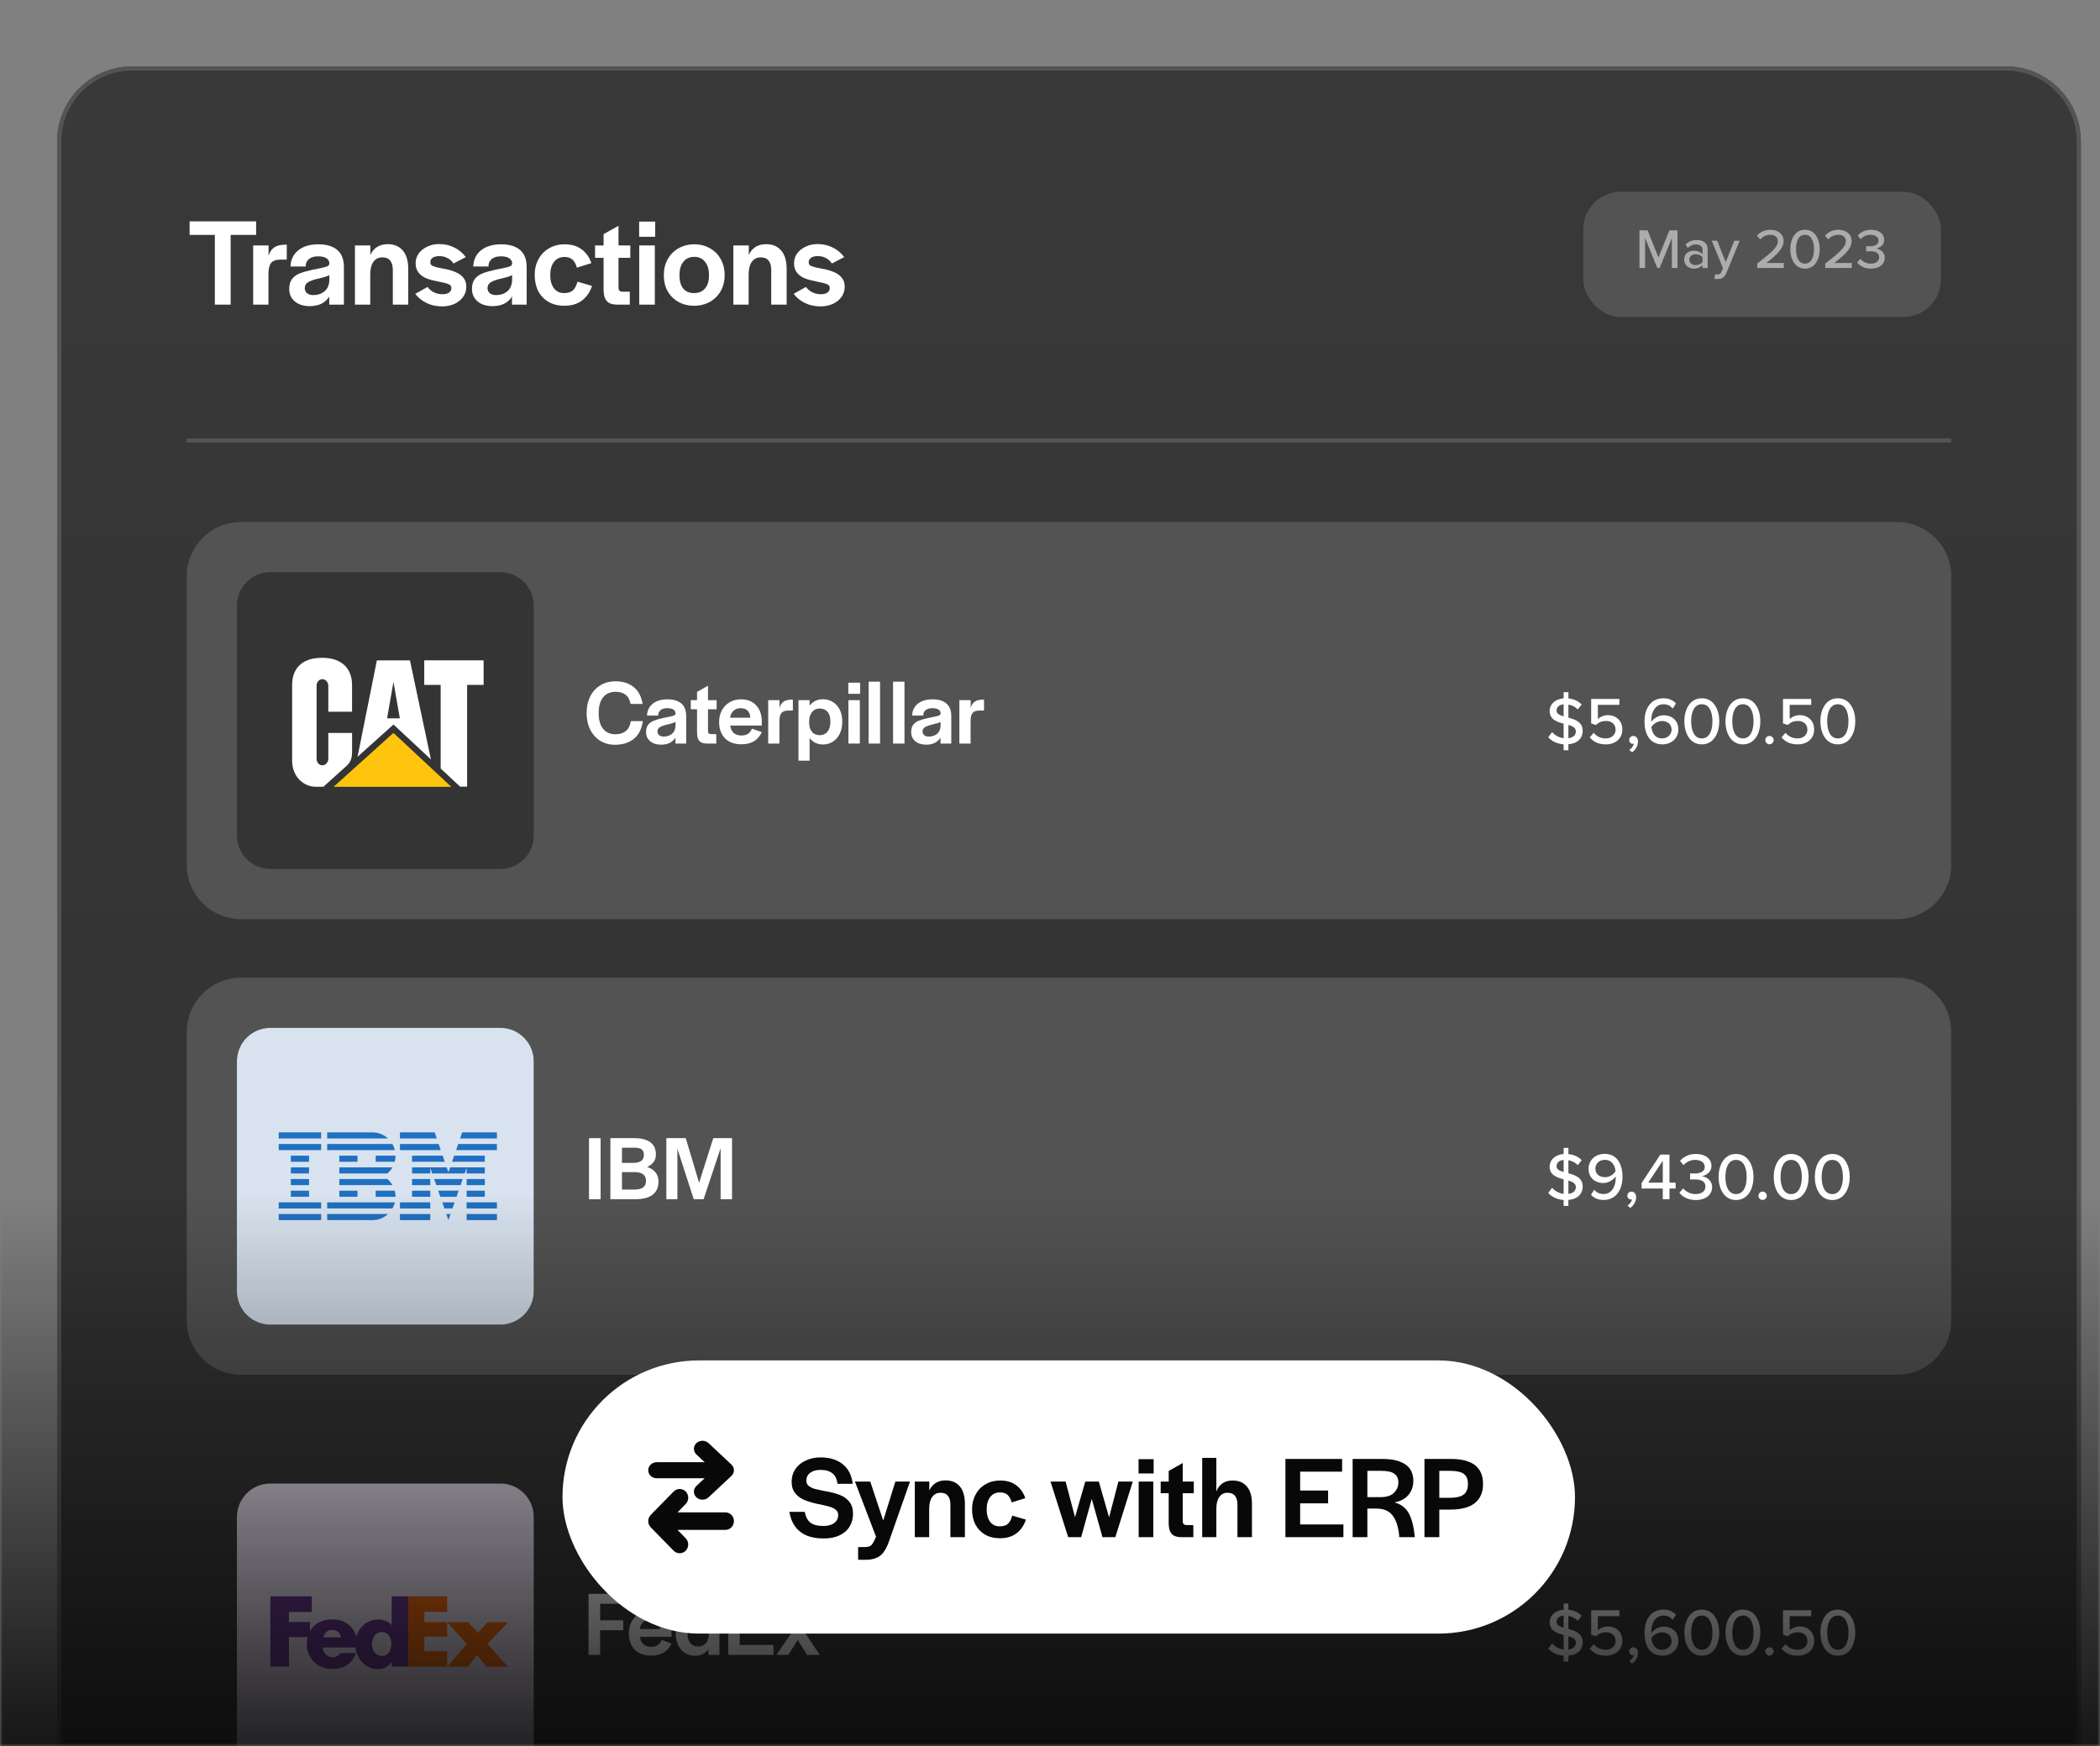 <?xml version="1.0" encoding="UTF-8"?> <svg xmlns="http://www.w3.org/2000/svg" width="392" height="326" viewBox="0 0 392 326" fill="none"><rect x="0" y="0" width="392" height="326" fill="#808080" stroke="none"/><mask id="mask0_377_1184" style="mask-type:alpha" maskUnits="userSpaceOnUse" x="0" y="0" width="392" height="326"><path d="M0 0H392V326H0V0Z" fill="#D9D9D9"></path></mask><g mask="url(#mask0_377_1184)"><path d="M10.662 26.436C10.662 18.677 16.952 12.387 24.711 12.387H374.375C382.134 12.387 388.424 18.677 388.424 26.436V348.002C388.424 355.761 382.134 362.051 374.375 362.051H24.711C16.952 362.051 10.662 355.761 10.662 348.002V26.436Z" fill="url(#paint0_linear_377_1184)"></path><path fill-rule="evenodd" clip-rule="evenodd" d="M374.375 13.167H24.711C17.383 13.167 11.443 19.108 11.443 26.436V348.002C11.443 355.33 17.383 361.27 24.711 361.27H374.375C381.703 361.27 387.644 355.33 387.644 348.002V26.436C387.644 19.108 381.703 13.167 374.375 13.167ZM24.711 12.387C16.952 12.387 10.662 18.677 10.662 26.436V348.002C10.662 355.761 16.952 362.051 24.711 362.051H374.375C382.134 362.051 388.424 355.761 388.424 348.002V26.436C388.424 18.677 382.134 12.387 374.375 12.387H24.711Z" fill="#545454"></path><path d="M34.857 107.608C34.857 102.004 39.4 97.461 45.004 97.461H354.082C359.686 97.461 364.228 102.004 364.228 107.608V161.462C364.228 167.066 359.686 171.609 354.082 171.609H45.004C39.4 171.609 34.857 167.066 34.857 161.462V107.608Z" fill="#535353"></path><path d="M34.857 192.683C34.857 187.079 39.4 182.536 45.004 182.536H354.082C359.686 182.536 364.228 187.079 364.228 192.683V246.537C364.228 252.141 359.686 256.684 354.082 256.684H45.004C39.4 256.684 34.857 252.141 34.857 246.537V192.683Z" fill="#535353"></path><path d="M153.159 57.204C152.082 57.204 151.114 56.993 150.256 56.572C149.397 56.151 148.695 55.581 148.148 54.863L150.443 53.575C150.755 53.996 151.153 54.332 151.637 54.582C152.137 54.816 152.668 54.933 153.229 54.933C153.745 54.933 154.15 54.831 154.447 54.629C154.744 54.426 154.892 54.137 154.892 53.762C154.892 53.434 154.72 53.2 154.377 53.06C154.049 52.919 153.479 52.771 152.668 52.615L152.059 52.474C151.309 52.334 150.654 52.147 150.092 51.912C149.546 51.663 149.093 51.311 148.734 50.859C148.39 50.406 148.219 49.836 148.219 49.149C148.219 48.478 148.406 47.877 148.781 47.346C149.171 46.8 149.702 46.371 150.373 46.059C151.044 45.731 151.786 45.567 152.597 45.567C153.659 45.567 154.611 45.785 155.454 46.222C156.312 46.644 157.023 47.237 157.585 48.002L155.29 49.196C154.993 48.743 154.611 48.4 154.143 48.166C153.69 47.932 153.19 47.815 152.644 47.815C152.129 47.815 151.715 47.916 151.403 48.119C151.107 48.322 150.958 48.595 150.958 48.939C150.958 49.204 151.044 49.407 151.216 49.547C151.403 49.672 151.739 49.797 152.223 49.922C152.66 50 153.089 50.086 153.51 50.18C153.635 50.195 153.76 50.219 153.885 50.25C154.619 50.406 155.259 50.609 155.805 50.859C156.367 51.108 156.82 51.452 157.163 51.889C157.507 52.326 157.678 52.88 157.678 53.551C157.678 54.238 157.483 54.863 157.093 55.425C156.703 55.971 156.164 56.408 155.477 56.736C154.79 57.048 154.018 57.204 153.159 57.204Z" fill="white"></path><path d="M136.891 45.825H139.771V47.604C140.067 46.948 140.489 46.449 141.035 46.105C141.581 45.762 142.237 45.59 143.002 45.59C144.22 45.59 145.164 45.988 145.835 46.785C146.506 47.581 146.842 48.728 146.842 50.227V56.876H143.962V50.414C143.962 49.633 143.798 49.048 143.47 48.658C143.158 48.252 142.674 48.049 142.019 48.049C141.3 48.049 140.738 48.33 140.333 48.892C139.942 49.438 139.747 50.227 139.747 51.257V56.876H136.891V45.825Z" fill="white"></path><path d="M129.555 57.087C128.462 57.087 127.487 56.845 126.628 56.361C125.77 55.877 125.098 55.206 124.615 54.347C124.146 53.489 123.912 52.497 123.912 51.373C123.912 50.249 124.154 49.258 124.638 48.4C125.122 47.526 125.793 46.846 126.652 46.363C127.51 45.863 128.494 45.613 129.602 45.613C130.695 45.613 131.67 45.863 132.529 46.363C133.403 46.846 134.074 47.526 134.543 48.4C135.026 49.258 135.268 50.249 135.268 51.373C135.268 52.466 135.026 53.45 134.543 54.324C134.059 55.182 133.38 55.861 132.505 56.361C131.631 56.845 130.648 57.087 129.555 57.087ZM129.555 54.722C130.414 54.722 131.093 54.441 131.592 53.879C132.092 53.301 132.342 52.489 132.342 51.444V51.35C132.342 50.288 132.092 49.461 131.592 48.868C131.108 48.259 130.445 47.955 129.602 47.955C128.743 47.955 128.064 48.259 127.565 48.868C127.081 49.461 126.839 50.288 126.839 51.35V51.444C126.839 52.489 127.073 53.301 127.541 53.879C128.025 54.441 128.697 54.722 129.555 54.722Z" fill="white"></path><path d="M119.328 45.824H122.232V56.876H119.328V45.824ZM119.305 41.375H122.302V44.208H119.305V41.375Z" fill="white"></path><path d="M115.293 56.876C114.606 56.876 114.067 56.767 113.677 56.548C113.303 56.314 113.037 55.986 112.881 55.565C112.741 55.143 112.67 54.605 112.67 53.949V48.142H111.078V45.824H112.67V43.717L115.457 42.148V45.824H117.658V48.142H115.457V53.668C115.457 53.949 115.519 54.152 115.644 54.277C115.769 54.402 115.972 54.464 116.253 54.464H117.564V56.876H115.293Z" fill="white"></path><path d="M105.336 57.087C104.213 57.087 103.229 56.845 102.386 56.361C101.559 55.877 100.919 55.206 100.466 54.347C100.029 53.473 99.811 52.466 99.811 51.327C99.811 50.234 100.045 49.258 100.513 48.4C100.981 47.526 101.637 46.846 102.48 46.363C103.338 45.863 104.306 45.613 105.383 45.613C106.679 45.613 107.74 45.925 108.568 46.55C109.411 47.174 110.019 48.033 110.394 49.126L107.678 49.968C107.506 49.313 107.241 48.821 106.882 48.493C106.523 48.15 106.016 47.978 105.36 47.978C104.548 47.978 103.9 48.283 103.416 48.891C102.948 49.5 102.714 50.304 102.714 51.303V51.397C102.714 52.396 102.94 53.2 103.393 53.809C103.846 54.417 104.478 54.722 105.29 54.722C106.023 54.722 106.577 54.55 106.952 54.207C107.327 53.848 107.608 53.309 107.795 52.591L110.511 53.387C110.121 54.558 109.489 55.471 108.615 56.127C107.756 56.767 106.663 57.087 105.336 57.087Z" fill="white"></path><path d="M91.944 57.157C90.773 57.157 89.836 56.86 89.134 56.267C88.447 55.674 88.103 54.901 88.103 53.949C88.103 53.153 88.283 52.529 88.642 52.076C89.001 51.623 89.477 51.28 90.07 51.046C90.664 50.811 91.452 50.585 92.435 50.367C92.748 50.304 93.06 50.242 93.372 50.179C94.199 50.023 94.761 49.89 95.058 49.781C95.37 49.672 95.549 49.508 95.596 49.289V49.149C95.596 48.79 95.425 48.486 95.081 48.236C94.738 47.986 94.207 47.861 93.489 47.861C92.771 47.861 92.209 48.025 91.803 48.353C91.397 48.681 91.194 49.102 91.194 49.617V49.758H88.338C88.385 48.493 88.868 47.486 89.789 46.737C90.726 45.988 91.975 45.613 93.536 45.613C95.066 45.613 96.244 45.965 97.072 46.667C97.899 47.369 98.312 48.447 98.312 49.898V54.932V56.876H95.573V55.377C95.214 55.955 94.722 56.4 94.098 56.712C93.489 57.009 92.771 57.157 91.944 57.157ZM92.599 55.096C93.411 55.096 94.098 54.87 94.66 54.417C95.237 53.965 95.549 53.27 95.596 52.333V51.373C95.347 51.498 95.066 51.608 94.753 51.701C94.457 51.795 94.067 51.896 93.583 52.006C93.38 52.052 93.185 52.099 92.997 52.146C92.342 52.333 91.842 52.544 91.499 52.778C91.171 53.012 91.007 53.356 91.007 53.809C91.007 54.183 91.147 54.495 91.428 54.745C91.725 54.979 92.115 55.096 92.599 55.096Z" fill="white"></path><path d="M82.525 57.204C81.447 57.204 80.48 56.993 79.621 56.572C78.763 56.151 78.06 55.581 77.514 54.863L79.808 53.575C80.121 53.996 80.519 54.332 81.002 54.582C81.502 54.816 82.033 54.933 82.595 54.933C83.11 54.933 83.516 54.831 83.812 54.629C84.109 54.426 84.257 54.137 84.257 53.762C84.257 53.434 84.085 53.2 83.742 53.06C83.414 52.919 82.844 52.771 82.033 52.615L81.424 52.474C80.675 52.334 80.019 52.147 79.457 51.912C78.911 51.663 78.458 51.311 78.099 50.859C77.756 50.406 77.584 49.836 77.584 49.149C77.584 48.478 77.771 47.877 78.146 47.346C78.536 46.8 79.067 46.371 79.738 46.059C80.409 45.731 81.151 45.567 81.963 45.567C83.024 45.567 83.976 45.785 84.819 46.222C85.678 46.644 86.388 47.237 86.95 48.002L84.655 49.196C84.359 48.743 83.976 48.4 83.508 48.166C83.055 47.932 82.556 47.815 82.009 47.815C81.494 47.815 81.081 47.916 80.768 48.119C80.472 48.322 80.323 48.595 80.323 48.939C80.323 49.204 80.409 49.407 80.581 49.547C80.768 49.672 81.104 49.797 81.588 49.922C82.025 50 82.454 50.086 82.876 50.18C83.001 50.195 83.126 50.219 83.25 50.25C83.984 50.406 84.624 50.609 85.17 50.859C85.732 51.108 86.185 51.452 86.528 51.889C86.872 52.326 87.044 52.88 87.044 53.551C87.044 54.238 86.849 54.863 86.458 55.425C86.068 55.971 85.529 56.408 84.843 56.736C84.156 57.048 83.383 57.204 82.525 57.204Z" fill="white"></path><path d="M66.256 45.825H69.136V47.604C69.433 46.948 69.854 46.449 70.4 46.105C70.947 45.762 71.602 45.59 72.367 45.59C73.585 45.59 74.529 45.988 75.2 46.785C75.872 47.581 76.207 48.728 76.207 50.227V56.876H73.327V50.414C73.327 49.633 73.163 49.048 72.835 48.658C72.523 48.252 72.039 48.049 71.384 48.049C70.666 48.049 70.104 48.33 69.698 48.892C69.308 49.438 69.112 50.227 69.112 51.257V56.876H66.256V45.825Z" fill="white"></path><path d="M57.828 57.157C56.658 57.157 55.721 56.86 55.019 56.267C54.332 55.674 53.988 54.901 53.988 53.949C53.988 53.153 54.168 52.529 54.527 52.076C54.886 51.623 55.362 51.28 55.955 51.046C56.548 50.811 57.337 50.585 58.32 50.367C58.632 50.304 58.944 50.242 59.257 50.179C60.084 50.023 60.646 49.89 60.943 49.781C61.255 49.672 61.434 49.508 61.481 49.289V49.149C61.481 48.79 61.309 48.486 60.966 48.236C60.623 47.986 60.092 47.861 59.374 47.861C58.656 47.861 58.094 48.025 57.688 48.353C57.282 48.681 57.079 49.102 57.079 49.617V49.758H54.222C54.269 48.493 54.753 47.486 55.674 46.737C56.611 45.988 57.86 45.613 59.421 45.613C60.95 45.613 62.129 45.965 62.956 46.667C63.784 47.369 64.197 48.447 64.197 49.898V54.932V56.876H61.458V55.377C61.099 55.955 60.607 56.4 59.983 56.712C59.374 57.009 58.656 57.157 57.828 57.157ZM58.484 55.096C59.296 55.096 59.983 54.87 60.544 54.417C61.122 53.965 61.434 53.27 61.481 52.333V51.373C61.231 51.498 60.95 51.608 60.638 51.701C60.342 51.795 59.951 51.896 59.467 52.006C59.264 52.052 59.069 52.099 58.882 52.146C58.226 52.333 57.727 52.544 57.383 52.778C57.056 53.012 56.892 53.356 56.892 53.809C56.892 54.183 57.032 54.495 57.313 54.745C57.61 54.979 58 55.096 58.484 55.096Z" fill="white"></path><path d="M47.254 45.824H50.134V47.814C50.29 47.143 50.618 46.62 51.117 46.246C51.617 45.871 52.343 45.684 53.295 45.684H53.529V48.47H52.405C51.531 48.47 50.93 48.681 50.602 49.102C50.274 49.508 50.111 50.211 50.111 51.209V56.876H47.254V45.824Z" fill="white"></path><path d="M40.103 43.857H35.397V41.328H47.806V43.857H43.053V56.876H40.103V43.857Z" fill="white"></path><path d="M179.082 130.723H181.194V132.183C181.309 131.69 181.549 131.307 181.915 131.032C182.282 130.757 182.814 130.62 183.512 130.62H183.684V132.663H182.86C182.219 132.663 181.778 132.818 181.537 133.127C181.297 133.425 181.177 133.94 181.177 134.672V138.828H179.082V130.723Z" fill="white"></path><path d="M172.902 139.034C172.043 139.034 171.357 138.816 170.841 138.381C170.338 137.946 170.086 137.38 170.086 136.681C170.086 136.097 170.218 135.64 170.481 135.308C170.744 134.976 171.093 134.724 171.528 134.552C171.963 134.38 172.541 134.214 173.263 134.054C173.492 134.008 173.72 133.962 173.949 133.917C174.556 133.802 174.968 133.705 175.186 133.625C175.415 133.545 175.546 133.424 175.581 133.264V133.161C175.581 132.898 175.455 132.675 175.203 132.492C174.951 132.308 174.562 132.217 174.035 132.217C173.509 132.217 173.097 132.337 172.799 132.577C172.501 132.818 172.353 133.127 172.353 133.505V133.608H170.258C170.292 132.68 170.647 131.942 171.322 131.393C172.009 130.843 172.925 130.568 174.07 130.568C175.191 130.568 176.056 130.826 176.662 131.341C177.269 131.856 177.572 132.646 177.572 133.711V137.402V138.828H175.563V137.729C175.3 138.152 174.94 138.478 174.482 138.707C174.035 138.925 173.509 139.034 172.902 139.034ZM173.383 137.523C173.978 137.523 174.482 137.357 174.894 137.025C175.317 136.693 175.546 136.183 175.581 135.496V134.792C175.398 134.884 175.191 134.964 174.963 135.033C174.745 135.102 174.459 135.176 174.104 135.256C173.955 135.29 173.812 135.325 173.675 135.359C173.194 135.496 172.828 135.651 172.576 135.823C172.335 135.994 172.215 136.246 172.215 136.578C172.215 136.853 172.318 137.082 172.524 137.265C172.742 137.437 173.028 137.523 173.383 137.523Z" fill="white"></path><path d="M166.707 127.271H168.836V138.828H166.707V127.271Z" fill="white"></path><path d="M162.146 127.271H164.276V138.828H162.146V127.271Z" fill="white"></path><path d="M158.373 130.722H160.502V138.827H158.373V130.722ZM158.355 127.46H160.553V129.538H158.355V127.46Z" fill="white"></path><path d="M149.049 130.723H151.127V131.77C151.401 131.381 151.75 131.084 152.174 130.878C152.609 130.66 153.09 130.551 153.616 130.551C154.303 130.551 154.921 130.723 155.471 131.066C156.02 131.398 156.45 131.879 156.759 132.509C157.068 133.127 157.222 133.86 157.222 134.707V134.724C157.222 135.582 157.068 136.338 156.759 136.99C156.45 137.631 156.015 138.129 155.454 138.484C154.904 138.828 154.286 138.999 153.599 138.999C153.095 138.999 152.626 138.896 152.191 138.69C151.768 138.473 151.413 138.175 151.127 137.797V142.022H149.049V130.723ZM153.033 137.265C153.616 137.265 154.091 137.048 154.458 136.613C154.824 136.178 155.007 135.571 155.007 134.793V134.672C155.007 133.894 154.83 133.304 154.475 132.904C154.12 132.492 153.639 132.286 153.033 132.286C152.414 132.286 151.928 132.509 151.573 132.955C151.218 133.402 151.041 133.991 151.041 134.724V134.896C151.041 135.617 151.212 136.195 151.556 136.63C151.911 137.053 152.403 137.265 153.033 137.265Z" fill="white"></path><path d="M143.398 130.723H145.51V132.183C145.625 131.69 145.865 131.307 146.232 131.032C146.598 130.757 147.13 130.62 147.829 130.62H148V132.663H147.176C146.535 132.663 146.094 132.818 145.854 133.127C145.613 133.425 145.493 133.94 145.493 134.672V138.828H143.398V130.723Z" fill="white"></path><path d="M138.355 138.965C137.508 138.965 136.776 138.799 136.158 138.467C135.551 138.135 135.076 137.654 134.732 137.025C134.4 136.395 134.234 135.662 134.234 134.827C134.234 133.991 134.406 133.253 134.75 132.612C135.104 131.971 135.585 131.473 136.192 131.118C136.81 130.752 137.508 130.568 138.287 130.568C139.512 130.568 140.467 130.946 141.154 131.702C141.853 132.446 142.202 133.465 142.202 134.758V135.462H136.312C136.381 136.057 136.593 136.515 136.947 136.836C137.314 137.156 137.789 137.317 138.373 137.317C138.934 137.317 139.369 137.202 139.678 136.973C139.987 136.744 140.216 136.435 140.364 136.046L142.202 136.698C141.893 137.397 141.423 137.952 140.794 138.364C140.164 138.765 139.351 138.965 138.355 138.965ZM140.055 134.003C140.021 133.407 139.849 132.961 139.54 132.663C139.231 132.366 138.796 132.217 138.235 132.217C137.72 132.217 137.285 132.377 136.93 132.698C136.587 133.007 136.369 133.442 136.278 134.003H140.055Z" fill="white"></path><path d="M132.038 138.827C131.534 138.827 131.139 138.747 130.853 138.587C130.579 138.415 130.384 138.175 130.269 137.866C130.166 137.557 130.115 137.162 130.115 136.681V132.423H128.947V130.723H130.115V129.177L132.158 128.027V130.723H133.772V132.423H132.158V136.475C132.158 136.681 132.204 136.83 132.296 136.921C132.387 137.013 132.536 137.059 132.742 137.059H133.704V138.827H132.038Z" fill="white"></path><path d="M123.418 139.034C122.559 139.034 121.872 138.816 121.357 138.381C120.853 137.946 120.602 137.38 120.602 136.681C120.602 136.097 120.733 135.64 120.996 135.308C121.26 134.976 121.609 134.724 122.044 134.552C122.479 134.38 123.057 134.214 123.778 134.054C124.007 134.008 124.236 133.962 124.465 133.917C125.072 133.802 125.484 133.705 125.701 133.625C125.93 133.545 126.062 133.424 126.096 133.264V133.161C126.096 132.898 125.97 132.675 125.719 132.492C125.467 132.308 125.077 132.217 124.551 132.217C124.024 132.217 123.612 132.337 123.315 132.577C123.017 132.818 122.868 133.127 122.868 133.505V133.608H120.773C120.808 132.68 121.162 131.942 121.838 131.393C122.525 130.843 123.441 130.568 124.585 130.568C125.707 130.568 126.571 130.826 127.178 131.341C127.785 131.856 128.088 132.646 128.088 133.711V137.402V138.828H126.079V137.729C125.816 138.152 125.455 138.478 124.997 138.707C124.551 138.925 124.024 139.034 123.418 139.034ZM123.898 137.523C124.494 137.523 124.997 137.357 125.409 137.025C125.833 136.693 126.062 136.183 126.096 135.496V134.792C125.913 134.884 125.707 134.964 125.478 135.033C125.261 135.102 124.974 135.176 124.62 135.256C124.471 135.29 124.328 135.325 124.19 135.359C123.71 135.496 123.343 135.651 123.091 135.823C122.851 135.994 122.731 136.246 122.731 136.578C122.731 136.853 122.834 137.082 123.04 137.265C123.257 137.437 123.544 137.523 123.898 137.523Z" fill="white"></path><path d="M114.791 139.051C113.76 139.051 112.845 138.805 112.043 138.313C111.242 137.809 110.618 137.111 110.172 136.218C109.725 135.325 109.502 134.295 109.502 133.127C109.502 131.959 109.725 130.929 110.172 130.036C110.63 129.132 111.265 128.434 112.078 127.941C112.89 127.449 113.829 127.203 114.894 127.203C116.267 127.203 117.395 127.558 118.276 128.268C119.158 128.977 119.719 130.031 119.959 131.427H117.727C117.555 130.626 117.229 130.048 116.748 129.693C116.279 129.338 115.655 129.161 114.876 129.161C114.235 129.161 113.675 129.315 113.194 129.624C112.724 129.933 112.364 130.385 112.112 130.981C111.872 131.565 111.751 132.251 111.751 133.041V133.213C111.751 134.014 111.872 134.707 112.112 135.291C112.364 135.874 112.719 136.321 113.177 136.63C113.646 136.939 114.201 137.094 114.842 137.094C115.655 137.094 116.307 136.899 116.8 136.51C117.292 136.121 117.612 135.497 117.761 134.638H119.993C119.787 136.103 119.226 137.208 118.311 137.952C117.395 138.685 116.222 139.051 114.791 139.051Z" fill="white"></path><path d="M124.385 212.5H128.008L130.498 220.828L133.142 212.5H136.645V223.902H134.516V214.372L131.339 223.902H129.502L126.445 214.475V223.902H124.385V212.5Z" fill="white"></path><path d="M113.938 212.5H118.505C119.352 212.5 120.068 212.62 120.651 212.861C121.247 213.09 121.693 213.427 121.991 213.874C122.288 214.32 122.437 214.875 122.437 215.539C122.437 216.089 122.294 216.558 122.008 216.947C121.733 217.337 121.332 217.646 120.806 217.875C121.481 218.103 122.002 218.447 122.368 218.905C122.735 219.351 122.918 219.918 122.918 220.605C122.918 221.337 122.752 221.95 122.42 222.442C122.099 222.923 121.613 223.289 120.96 223.541C120.308 223.781 119.495 223.902 118.522 223.902H113.938V212.5ZM118.368 222.099C119.112 222.099 119.667 221.973 120.033 221.721C120.4 221.458 120.583 221.045 120.583 220.485C120.606 219.935 120.428 219.523 120.05 219.248C119.684 218.973 119.135 218.836 118.402 218.836H116.101V222.099H118.368ZM118.179 217.119C118.831 217.119 119.329 216.999 119.673 216.758C120.016 216.518 120.188 216.169 120.188 215.711C120.211 215.219 120.09 214.858 119.827 214.629C119.564 214.4 119.123 214.286 118.505 214.286H116.101V217.119H118.179Z" fill="white"></path><path d="M109.949 212.5H112.113V223.902H109.949V212.5Z" fill="white"></path><path d="M147.775 304.821L145.199 300.872H147.551L149.097 303.396L150.659 300.872H152.874L150.213 304.753L153.012 308.977H150.642L148.925 306.178L147.156 308.977H144.941L147.775 304.821Z" fill="white"></path><path d="M135.938 297.576H144.197V299.43H138.084V302.178H142.153V304.049H138.084V307.123H144.386V308.977H135.938V297.576Z" fill="white"></path><path d="M129.741 309.149C129.065 309.149 128.453 308.983 127.903 308.651C127.354 308.307 126.919 307.821 126.598 307.191C126.289 306.562 126.135 305.818 126.135 304.959C126.135 304.123 126.289 303.385 126.598 302.744C126.919 302.091 127.354 301.588 127.903 301.233C128.464 300.878 129.082 300.701 129.758 300.701C130.273 300.701 130.737 300.809 131.149 301.027C131.572 301.233 131.933 301.53 132.23 301.92V297.421H134.291V308.977H132.23V307.93C131.944 308.319 131.589 308.622 131.166 308.84C130.742 309.046 130.267 309.149 129.741 309.149ZM130.342 307.414C130.742 307.414 131.091 307.311 131.389 307.105C131.698 306.899 131.933 306.613 132.093 306.247C132.253 305.869 132.333 305.44 132.333 304.959V304.822C132.333 304.329 132.253 303.906 132.093 303.551C131.944 303.185 131.715 302.91 131.406 302.727C131.109 302.532 130.754 302.435 130.342 302.435C129.735 302.435 129.248 302.652 128.882 303.087C128.527 303.522 128.35 304.129 128.35 304.907V305.028C128.35 305.818 128.527 306.413 128.882 306.813C129.237 307.214 129.724 307.414 130.342 307.414Z" fill="white"></path><path d="M121.502 309.115C120.655 309.115 119.922 308.949 119.304 308.617C118.697 308.285 118.222 307.804 117.879 307.175C117.547 306.545 117.381 305.812 117.381 304.977C117.381 304.141 117.553 303.403 117.896 302.762C118.251 302.121 118.732 301.623 119.338 301.268C119.957 300.901 120.655 300.718 121.433 300.718C122.658 300.718 123.614 301.096 124.301 301.852C124.999 302.596 125.348 303.614 125.348 304.908V305.612H119.459C119.527 306.207 119.739 306.665 120.094 306.986C120.46 307.306 120.935 307.466 121.519 307.466C122.08 307.466 122.515 307.352 122.824 307.123C123.133 306.894 123.362 306.585 123.511 306.196L125.348 306.848C125.039 307.547 124.57 308.102 123.94 308.514C123.311 308.915 122.498 309.115 121.502 309.115ZM123.202 304.152C123.167 303.557 122.996 303.111 122.687 302.813C122.378 302.515 121.943 302.367 121.382 302.367C120.867 302.367 120.432 302.527 120.077 302.847C119.733 303.157 119.516 303.592 119.424 304.152H123.202Z" fill="white"></path><path d="M109.863 297.576H117.762V299.43H112.027V302.521H116.337V304.375H112.027V308.977H109.863V297.576Z" fill="white"></path><path d="M339.801 134.669C339.801 132.609 340.75 130.374 343.06 130.374C345.37 130.374 346.32 132.609 346.32 134.669C346.32 136.73 345.37 138.978 343.06 138.978C340.75 138.978 339.801 136.73 339.801 134.669ZM345.046 134.669C345.046 133.046 344.534 131.485 343.06 131.485C341.587 131.485 341.075 133.046 341.075 134.669C341.075 136.293 341.587 137.866 343.06 137.866C344.534 137.866 345.046 136.293 345.046 134.669Z" fill="white"></path><path d="M332.562 137.667L333.299 136.817C333.849 137.492 334.598 137.866 335.572 137.866C336.659 137.866 337.383 137.155 337.383 136.243C337.383 135.244 336.671 134.607 335.597 134.607C334.873 134.607 334.273 134.832 333.724 135.356L332.825 135.069V130.499H338.095V131.597H334.074V134.257C334.473 133.858 335.172 133.521 335.984 133.521C337.383 133.521 338.644 134.482 338.644 136.193C338.644 137.904 337.345 138.978 335.585 138.978C334.161 138.978 333.212 138.478 332.562 137.667Z" fill="white"></path><path d="M329.523 138.178C329.523 137.753 329.873 137.404 330.298 137.404C330.722 137.404 331.084 137.753 331.084 138.178C331.084 138.603 330.722 138.965 330.298 138.965C329.873 138.965 329.523 138.603 329.523 138.178Z" fill="white"></path><path d="M322.082 134.669C322.082 132.609 323.031 130.374 325.341 130.374C327.652 130.374 328.601 132.609 328.601 134.669C328.601 136.73 327.652 138.978 325.341 138.978C323.031 138.978 322.082 136.73 322.082 134.669ZM327.327 134.669C327.327 133.046 326.815 131.485 325.341 131.485C323.868 131.485 323.356 133.046 323.356 134.669C323.356 136.293 323.868 137.866 325.341 137.866C326.815 137.866 327.327 136.293 327.327 134.669Z" fill="white"></path><path d="M314.41 134.669C314.41 132.609 315.359 130.374 317.67 130.374C319.98 130.374 320.929 132.609 320.929 134.669C320.929 136.73 319.98 138.978 317.67 138.978C315.359 138.978 314.41 136.73 314.41 134.669ZM319.655 134.669C319.655 133.046 319.143 131.485 317.67 131.485C316.196 131.485 315.684 133.046 315.684 134.669C315.684 136.293 316.196 137.866 317.67 137.866C319.143 137.866 319.655 136.293 319.655 134.669Z" fill="white"></path><path d="M306.971 134.682C306.971 132.347 308.12 130.374 310.505 130.374C311.554 130.374 312.316 130.761 312.853 131.335L312.241 132.284C311.816 131.797 311.329 131.485 310.505 131.485C308.994 131.485 308.232 132.946 308.232 134.495C308.232 134.594 308.232 134.682 308.244 134.769C308.607 134.207 309.506 133.545 310.53 133.545C312.028 133.545 313.29 134.445 313.29 136.218C313.29 137.716 312.128 138.978 310.293 138.978C307.907 138.978 306.971 136.967 306.971 134.682ZM312.028 136.255C312.028 135.144 311.204 134.619 310.218 134.619C309.443 134.619 308.694 135.069 308.257 135.731C308.357 136.705 308.869 137.866 310.23 137.866C311.429 137.866 312.028 136.992 312.028 136.255Z" fill="white"></path><path d="M304.658 140.451L304.134 140.014C304.533 139.764 304.92 139.265 304.983 138.852C304.958 138.852 304.858 138.877 304.795 138.877C304.408 138.877 304.121 138.578 304.121 138.166C304.121 137.741 304.458 137.404 304.883 137.404C305.345 137.404 305.757 137.778 305.757 138.44C305.757 139.252 305.295 140.001 304.658 140.451Z" fill="white"></path><path d="M296.756 137.667L297.493 136.817C298.042 137.492 298.791 137.866 299.765 137.866C300.852 137.866 301.576 137.155 301.576 136.243C301.576 135.244 300.864 134.607 299.79 134.607C299.066 134.607 298.467 134.832 297.917 135.356L297.018 135.069V130.499H302.288V131.597H298.267V134.257C298.667 133.858 299.366 133.521 300.178 133.521C301.576 133.521 302.838 134.482 302.838 136.193C302.838 137.904 301.539 138.978 299.778 138.978C298.354 138.978 297.405 138.478 296.756 137.667Z" fill="white"></path><path d="M295.437 136.468C295.437 137.667 294.663 138.803 292.765 138.953V140.077H291.878V138.965C290.592 138.878 289.643 138.366 289.006 137.654L289.718 136.693C290.205 137.23 290.942 137.717 291.878 137.829V135.107C290.604 134.782 289.268 134.32 289.268 132.746C289.268 131.46 290.33 130.499 291.878 130.386V129.237H292.765V130.399C293.801 130.499 294.625 130.898 295.25 131.535L294.513 132.459C294.039 131.96 293.427 131.66 292.765 131.548V133.983C294.064 134.332 295.437 134.807 295.437 136.468ZM290.554 132.659C290.554 133.258 291.129 133.533 291.878 133.745V131.498C291.079 131.56 290.554 132.01 290.554 132.659ZM292.765 135.344V137.829C293.789 137.717 294.163 137.105 294.163 136.58C294.163 135.868 293.551 135.581 292.765 135.344Z" fill="white"></path><path d="M338.766 219.744C338.766 217.683 339.715 215.448 342.025 215.448C344.335 215.448 345.284 217.683 345.284 219.744C345.284 221.804 344.335 224.052 342.025 224.052C339.715 224.052 338.766 221.804 338.766 219.744ZM344.011 219.744C344.011 218.12 343.499 216.559 342.025 216.559C340.551 216.559 340.039 218.12 340.039 219.744C340.039 221.367 340.551 222.941 342.025 222.941C343.499 222.941 344.011 221.367 344.011 219.744Z" fill="white"></path><path d="M331.094 219.744C331.094 217.683 332.043 215.448 334.353 215.448C336.663 215.448 337.612 217.683 337.612 219.744C337.612 221.804 336.663 224.052 334.353 224.052C332.043 224.052 331.094 221.804 331.094 219.744ZM336.339 219.744C336.339 218.12 335.827 216.559 334.353 216.559C332.88 216.559 332.368 218.12 332.368 219.744C332.368 221.367 332.88 222.941 334.353 222.941C335.827 222.941 336.339 221.367 336.339 219.744Z" fill="white"></path><path d="M328.244 223.253C328.244 222.828 328.594 222.479 329.018 222.479C329.443 222.479 329.805 222.828 329.805 223.253C329.805 223.677 329.443 224.04 329.018 224.04C328.594 224.04 328.244 223.677 328.244 223.253Z" fill="white"></path><path d="M320.801 219.744C320.801 217.683 321.75 215.448 324.06 215.448C326.37 215.448 327.32 217.683 327.32 219.744C327.32 221.804 326.37 224.052 324.06 224.052C321.75 224.052 320.801 221.804 320.801 219.744ZM326.046 219.744C326.046 218.12 325.534 216.559 324.06 216.559C322.587 216.559 322.075 218.12 322.075 219.744C322.075 221.367 322.587 222.941 324.06 222.941C325.534 222.941 326.046 221.367 326.046 219.744Z" fill="white"></path><path d="M313.49 222.691L314.19 221.879C314.714 222.516 315.576 222.941 316.512 222.941C317.661 222.941 318.348 222.391 318.348 221.517C318.348 220.593 317.599 220.206 316.387 220.206C316.05 220.206 315.613 220.206 315.488 220.218V219.082C315.626 219.094 316.063 219.094 316.387 219.094C317.399 219.094 318.223 218.72 318.223 217.858C318.223 217.009 317.424 216.559 316.437 216.559C315.563 216.559 314.876 216.896 314.264 217.521L313.603 216.747C314.227 216.01 315.214 215.448 316.55 215.448C318.248 215.448 319.472 216.284 319.472 217.683C319.472 218.844 318.485 219.456 317.661 219.606C318.448 219.681 319.597 220.331 319.597 221.642C319.597 223.04 318.435 224.052 316.55 224.052C315.101 224.052 314.027 223.44 313.49 222.691Z" fill="white"></path><path d="M311.637 223.903H310.388V221.905H306.43V220.881L309.926 215.573H311.637V220.806H312.786V221.905H311.637V223.903ZM310.388 220.806V216.71L307.666 220.806H310.388Z" fill="white"></path><path d="M304.316 225.526L303.792 225.089C304.191 224.839 304.579 224.339 304.641 223.927C304.616 223.927 304.516 223.952 304.454 223.952C304.067 223.952 303.779 223.652 303.779 223.24C303.779 222.816 304.116 222.479 304.541 222.479C305.003 222.479 305.415 222.853 305.415 223.515C305.415 224.327 304.953 225.076 304.316 225.526Z" fill="white"></path><path d="M296.981 223.078L297.58 222.141C298.005 222.616 298.504 222.928 299.329 222.928C300.927 222.928 301.601 221.404 301.601 219.931V219.644C301.214 220.205 300.315 220.88 299.304 220.88C297.805 220.88 296.531 219.968 296.531 218.195C296.531 216.709 297.693 215.435 299.528 215.435C301.926 215.435 302.863 217.446 302.863 219.743C302.863 222.066 301.701 224.039 299.329 224.039C298.28 224.039 297.518 223.652 296.981 223.078ZM301.564 218.682C301.489 217.72 300.952 216.546 299.591 216.546C298.404 216.546 297.805 217.421 297.805 218.157C297.805 219.269 298.629 219.793 299.616 219.793C300.378 219.793 301.139 219.356 301.564 218.682Z" fill="white"></path><path d="M295.437 221.542C295.437 222.741 294.663 223.877 292.765 224.027V225.151H291.878V224.04C290.592 223.952 289.643 223.44 289.006 222.728L289.718 221.767C290.205 222.304 290.942 222.791 291.878 222.903V220.181C290.604 219.856 289.268 219.394 289.268 217.821C289.268 216.534 290.33 215.573 291.878 215.46V214.312H292.765V215.473C293.801 215.573 294.625 215.972 295.25 216.609L294.513 217.533C294.039 217.034 293.427 216.734 292.765 216.622V219.057C294.064 219.407 295.437 219.881 295.437 221.542ZM290.554 217.733C290.554 218.333 291.129 218.607 291.878 218.82V216.572C291.079 216.634 290.554 217.084 290.554 217.733ZM292.765 220.418V222.903C293.789 222.791 294.163 222.179 294.163 221.654C294.163 220.943 293.551 220.655 292.765 220.418Z" fill="white"></path><path d="M339.803 304.818C339.803 302.758 340.752 300.522 343.062 300.522C345.372 300.522 346.321 302.758 346.321 304.818C346.321 306.879 345.372 309.127 343.062 309.127C340.752 309.127 339.803 306.879 339.803 304.818ZM345.048 304.818C345.048 303.195 344.536 301.634 343.062 301.634C341.589 301.634 341.077 303.195 341.077 304.818C341.077 306.442 341.589 308.015 343.062 308.015C344.536 308.015 345.048 306.442 345.048 304.818Z" fill="white"></path><path d="M332.564 307.816L333.301 306.966C333.851 307.641 334.6 308.015 335.574 308.015C336.661 308.015 337.385 307.304 337.385 306.392C337.385 305.393 336.673 304.756 335.599 304.756C334.875 304.756 334.275 304.981 333.726 305.505L332.827 305.218V300.647H338.097V301.746H334.075V304.406C334.475 304.007 335.174 303.67 335.986 303.67C337.385 303.67 338.646 304.631 338.646 306.342C338.646 308.053 337.347 309.127 335.587 309.127C334.163 309.127 333.214 308.627 332.564 307.816Z" fill="white"></path><path d="M329.525 308.327C329.525 307.903 329.875 307.553 330.3 307.553C330.724 307.553 331.086 307.903 331.086 308.327C331.086 308.752 330.724 309.114 330.3 309.114C329.875 309.114 329.525 308.752 329.525 308.327Z" fill="white"></path><path d="M322.084 304.818C322.084 302.758 323.033 300.522 325.343 300.522C327.654 300.522 328.603 302.758 328.603 304.818C328.603 306.879 327.654 309.127 325.343 309.127C323.033 309.127 322.084 306.879 322.084 304.818ZM327.329 304.818C327.329 303.195 326.817 301.634 325.343 301.634C323.87 301.634 323.358 303.195 323.358 304.818C323.358 306.442 323.87 308.015 325.343 308.015C326.817 308.015 327.329 306.442 327.329 304.818Z" fill="white"></path><path d="M314.412 304.818C314.412 302.758 315.361 300.522 317.671 300.522C319.982 300.522 320.931 302.758 320.931 304.818C320.931 306.879 319.982 309.127 317.671 309.127C315.361 309.127 314.412 306.879 314.412 304.818ZM319.657 304.818C319.657 303.195 319.145 301.634 317.671 301.634C316.198 301.634 315.686 303.195 315.686 304.818C315.686 306.442 316.198 308.015 317.671 308.015C319.145 308.015 319.657 306.442 319.657 304.818Z" fill="white"></path><path d="M306.973 304.831C306.973 302.496 308.122 300.522 310.507 300.522C311.556 300.522 312.318 300.91 312.855 301.484L312.243 302.433C311.818 301.946 311.331 301.634 310.507 301.634C308.996 301.634 308.234 303.095 308.234 304.644C308.234 304.743 308.234 304.831 308.246 304.918C308.609 304.356 309.508 303.694 310.532 303.694C312.03 303.694 313.292 304.594 313.292 306.367C313.292 307.865 312.13 309.127 310.294 309.127C307.909 309.127 306.973 307.116 306.973 304.831ZM312.03 306.404C312.03 305.293 311.206 304.768 310.22 304.768C309.445 304.768 308.696 305.218 308.259 305.88C308.359 306.854 308.871 308.015 310.232 308.015C311.431 308.015 312.03 307.141 312.03 306.404Z" fill="white"></path><path d="M304.66 310.6L304.136 310.163C304.535 309.913 304.922 309.414 304.985 309.002C304.96 309.002 304.86 309.027 304.797 309.027C304.41 309.027 304.123 308.727 304.123 308.315C304.123 307.89 304.46 307.553 304.885 307.553C305.347 307.553 305.759 307.928 305.759 308.59C305.759 309.401 305.297 310.151 304.66 310.6Z" fill="white"></path><path d="M296.758 307.816L297.495 306.966C298.044 307.641 298.793 308.015 299.767 308.015C300.854 308.015 301.578 307.304 301.578 306.392C301.578 305.393 300.866 304.756 299.792 304.756C299.068 304.756 298.469 304.981 297.919 305.505L297.02 305.218V300.647H302.29V301.746H298.269V304.406C298.668 304.007 299.368 303.67 300.18 303.67C301.578 303.67 302.839 304.631 302.839 306.342C302.839 308.053 301.541 309.127 299.78 309.127C298.356 309.127 297.407 308.627 296.758 307.816Z" fill="white"></path><path d="M295.439 306.617C295.439 307.816 294.665 308.952 292.767 309.102V310.226H291.88V309.114C290.594 309.027 289.645 308.515 289.008 307.803L289.72 306.842C290.207 307.379 290.943 307.866 291.88 307.978V305.256C290.606 304.931 289.27 304.469 289.27 302.895C289.27 301.609 290.332 300.648 291.88 300.535V299.386H292.767V300.548C293.803 300.648 294.627 301.047 295.252 301.684L294.515 302.608C294.04 302.109 293.429 301.809 292.767 301.697V304.132C294.065 304.481 295.439 304.956 295.439 306.617ZM290.556 302.808C290.556 303.407 291.131 303.682 291.88 303.894V301.647C291.081 301.709 290.556 302.159 290.556 302.808ZM292.767 305.493V307.978C293.791 307.866 294.165 307.254 294.165 306.729C294.165 306.017 293.553 305.73 292.767 305.493Z" fill="white"></path><rect x="295.545" y="35.802" width="66.764" height="23.39" rx="7" fill="#535353"></rect><path d="M346.67 49.008L347.26 48.324C347.702 48.861 348.429 49.219 349.22 49.219C350.189 49.219 350.768 48.756 350.768 48.018C350.768 47.239 350.136 46.912 349.114 46.912C348.83 46.912 348.461 46.912 348.356 46.922V45.964C348.471 45.974 348.84 45.974 349.114 45.974C349.968 45.974 350.663 45.658 350.663 44.931C350.663 44.215 349.989 43.836 349.156 43.836C348.419 43.836 347.839 44.12 347.323 44.647L346.765 43.994C347.292 43.372 348.124 42.898 349.251 42.898C350.684 42.898 351.716 43.604 351.716 44.784C351.716 45.764 350.884 46.28 350.189 46.406C350.853 46.469 351.822 47.017 351.822 48.124C351.822 49.303 350.842 50.157 349.251 50.157C348.029 50.157 347.123 49.641 346.67 49.008Z" fill="#ACACAC"></path><path d="M345.67 50.031H340.719V49.198C343.353 47.175 344.564 46.122 344.564 45.016C344.564 44.194 343.879 43.836 343.195 43.836C342.362 43.836 341.72 44.183 341.288 44.7L340.666 44.015C341.245 43.288 342.204 42.898 343.184 42.898C344.448 42.898 345.639 43.614 345.639 45.016C345.639 46.385 344.322 47.618 342.394 49.103H345.67V50.031Z" fill="#ACACAC"></path><path d="M334.184 46.522C334.184 44.784 334.984 42.898 336.933 42.898C338.882 42.898 339.683 44.784 339.683 46.522C339.683 48.261 338.882 50.157 336.933 50.157C334.984 50.157 334.184 48.261 334.184 46.522ZM338.609 46.522C338.609 45.153 338.177 43.836 336.933 43.836C335.69 43.836 335.258 45.153 335.258 46.522C335.258 47.892 335.69 49.219 336.933 49.219C338.177 49.219 338.609 47.892 338.609 46.522Z" fill="#ACACAC"></path><path d="M332.975 50.031H328.023V49.198C330.657 47.175 331.869 46.122 331.869 45.016C331.869 44.194 331.184 43.836 330.499 43.836C329.667 43.836 329.024 44.183 328.592 44.7L327.971 44.015C328.55 43.288 329.509 42.898 330.489 42.898C331.753 42.898 332.943 43.614 332.943 45.016C332.943 46.385 331.627 47.618 329.699 49.103H332.975V50.031Z" fill="#ACACAC"></path><path d="M320.028 52.022L320.176 51.168C320.292 51.221 320.471 51.253 320.597 51.253C320.945 51.253 321.177 51.137 321.335 50.758L321.63 50.083L319.533 44.942H320.545L322.135 48.935L323.726 44.942H324.748L322.241 51C321.914 51.8 321.356 52.085 320.618 52.096C320.46 52.096 320.176 52.064 320.028 52.022Z" fill="#ACACAC"></path><path d="M318.762 50.031H317.813V49.472C317.413 49.915 316.834 50.157 316.149 50.157C315.306 50.157 314.379 49.588 314.379 48.471C314.379 47.312 315.295 46.807 316.149 46.807C316.834 46.807 317.424 47.028 317.813 47.481V46.638C317.813 46.006 317.297 45.627 316.57 45.627C315.991 45.627 315.496 45.848 315.043 46.301L314.632 45.648C315.201 45.089 315.896 44.815 316.718 44.815C317.824 44.815 318.762 45.3 318.762 46.596V50.031ZM317.813 48.914V48.05C317.529 47.671 317.034 47.47 316.507 47.47C315.822 47.47 315.338 47.881 315.338 48.482C315.338 49.082 315.822 49.493 316.507 49.493C317.034 49.493 317.529 49.293 317.813 48.914Z" fill="#ACACAC"></path><path d="M313.132 50.031H312.079V44.447L309.803 50.031H309.36L307.085 44.447V50.031H306.031V43.003H307.538L309.582 48.05L311.626 43.003H313.132V50.031Z" fill="#ACACAC"></path><path fill-rule="evenodd" clip-rule="evenodd" d="M364.228 82.632H34.857V81.852H364.228V82.632Z" fill="#545454"></path><path d="M44.223 113.071C44.223 109.623 47.018 106.827 50.467 106.827H93.394C96.843 106.827 99.638 109.623 99.638 113.071V155.999C99.638 159.447 96.843 162.243 93.394 162.243H50.467C47.018 162.243 44.223 159.447 44.223 155.999V113.071Z" fill="#343434"></path><path d="M44.223 198.146C44.223 194.697 47.018 191.902 50.467 191.902H93.394C96.843 191.902 99.638 194.697 99.638 198.146V241.073C99.638 244.522 96.843 247.317 93.394 247.317H50.467C47.018 247.317 44.223 244.522 44.223 241.073V198.146Z" fill="#0A0A0A"></path><path d="M44.223 198.146C44.223 194.697 47.018 191.902 50.467 191.902H93.394C96.843 191.902 99.638 194.697 99.638 198.146V241.073C99.638 244.522 96.843 247.317 93.394 247.317H50.467C47.018 247.317 44.223 244.522 44.223 241.073V198.146Z" fill="#D8E3EF"></path><path d="M44.223 283.221C44.223 279.772 47.018 276.977 50.467 276.977H93.394C96.843 276.977 99.638 279.772 99.638 283.221V326.148C99.638 329.597 96.843 332.392 93.394 332.392H50.467C47.018 332.392 44.223 329.597 44.223 326.148V283.221Z" fill="#0A0A0A"></path><path d="M44.223 283.221C44.223 279.772 47.018 276.977 50.467 276.977H93.394C96.843 276.977 99.638 279.772 99.638 283.221V326.148C99.638 329.597 96.843 332.392 93.394 332.392H50.467C47.018 332.392 44.223 329.597 44.223 326.148V283.221Z" fill="#EFE5F6"></path><path d="M64.765 142.925C65.581 142.166 65.722 141.228 65.722 140.385V136.848H61.285V141.647C61.285 142.336 60.786 142.892 60.169 142.892C59.554 142.892 59.095 142.336 59.095 141.647V128.049C59.095 127.362 59.553 126.805 60.169 126.805C60.786 126.805 61.285 127.362 61.285 128.049V132.881H65.715V127.868C65.715 125.099 64.09 122.82 60.132 122.815C56.068 122.815 54.531 125.104 54.531 127.873V142.073C54.531 144.817 56.489 146.893 58.991 146.893H60.365L64.765 142.925Z" fill="white"></path><path d="M82.255 143.486V127.881H79.193V123.285H90.274V127.881H87.197V146.869H85.884L82.255 143.486Z" fill="white"></path><path d="M84.238 146.903L73.447 136.833L62.266 146.903H84.238Z" fill="#FEC40E"></path><path d="M72.255 134.115L73.449 127.316L74.637 134.115H72.255ZM76.526 123.302H70.345L66.744 141.295L73.45 135.267L80.442 141.791L76.526 123.302Z" fill="white"></path><path d="M52.029 226.665H59.948V227.802H52.029V226.665Z" fill="#1F70C1"></path><path d="M52.029 224.481H59.948V225.623H52.029V224.481Z" fill="#1F70C1"></path><path d="M54.289 222.305H57.686V223.446H54.289V222.305Z" fill="#1F70C1"></path><path d="M54.289 220.128H57.686V221.269H54.289V220.128Z" fill="#1F70C1"></path><path d="M54.289 217.951H57.686V219.092H54.289V217.951Z" fill="#1F70C1"></path><path d="M54.289 215.768H57.686V216.909H54.289V215.768Z" fill="#1F70C1"></path><path d="M59.948 213.591H52.029V214.732H59.948V213.591Z" fill="#1F70C1"></path><path d="M59.948 211.414H52.029V212.555H59.948V211.414Z" fill="#1F70C1"></path><path d="M61.078 225.623H73.257C73.463 225.271 73.616 224.886 73.709 224.481H61.078V225.623Z" fill="#1F70C1"></path><path d="M72.308 220.128H63.34V221.269H73.256C72.997 220.832 72.679 220.448 72.308 220.128Z" fill="#1F70C1"></path><path d="M63.34 217.951V219.092H72.308C72.687 218.772 73.005 218.388 73.256 217.951H63.34Z" fill="#1F70C1"></path><path d="M73.257 213.591H61.078V214.732H73.709C73.604 214.327 73.451 213.943 73.257 213.591Z" fill="#1F70C1"></path><path d="M69.513 211.414H61.078V212.555H72.422C71.663 211.851 70.635 211.414 69.513 211.414Z" fill="#1F70C1"></path><path d="M66.733 215.768H63.34V216.909H66.733V215.768Z" fill="#1F70C1"></path><path d="M70.131 216.909H73.681C73.782 216.545 73.834 216.16 73.834 215.768H70.131V216.909Z" fill="#1F70C1"></path><path d="M63.34 222.305H66.733V223.446H63.34V222.305Z" fill="#1F70C1"></path><path d="M70.131 222.305V223.446H73.834C73.834 223.053 73.782 222.669 73.681 222.305H70.131Z" fill="#1F70C1"></path><path d="M61.078 227.794L69.513 227.806C70.643 227.806 71.663 227.369 72.426 226.665H61.078V227.794Z" fill="#1F70C1"></path><path d="M74.658 226.665H80.314V227.802H74.658V226.665Z" fill="#1F70C1"></path><path d="M74.658 224.481H80.314V225.623H74.658V224.481Z" fill="#1F70C1"></path><path d="M76.918 222.305H80.315V223.446H76.918V222.305Z" fill="#1F70C1"></path><path d="M76.918 220.128H80.315V221.269H76.918V220.128Z" fill="#1F70C1"></path><path d="M81.887 213.591H74.658V214.732H82.278L81.887 213.591Z" fill="#1F70C1"></path><path d="M81.137 211.414H74.658V212.555H81.528L81.137 211.414Z" fill="#1F70C1"></path><path d="M87.102 226.665H92.761V227.802H87.102V226.665Z" fill="#1F70C1"></path><path d="M87.102 224.481H92.761V225.623H87.102V224.481Z" fill="#1F70C1"></path><path d="M87.102 222.305H90.498V223.446H87.102V222.305Z" fill="#1F70C1"></path><path d="M87.102 220.128H90.498V221.269H87.102V220.128Z" fill="#1F70C1"></path><path d="M87.1 219.092H90.497V217.951H87.1H84.026L83.707 218.873L83.389 217.951H80.315H76.918V219.092H80.315V218.044L80.674 219.092H86.741L87.1 218.044V219.092Z" fill="#1F70C1"></path><path d="M90.496 215.768H84.776L84.385 216.909H90.496V215.768Z" fill="#1F70C1"></path><path d="M86.282 211.414L85.891 212.555H92.761V211.414H86.282Z" fill="#1F70C1"></path><path d="M83.706 227.794L84.097 226.665H83.314L83.706 227.794Z" fill="#1F70C1"></path><path d="M82.958 225.623H84.459L84.862 224.481H82.559L82.958 225.623Z" fill="#1F70C1"></path><path d="M82.194 223.446H85.22L85.619 222.305H81.795L82.194 223.446Z" fill="#1F70C1"></path><path d="M81.434 221.269H85.981L86.368 220.128H81.043L81.434 221.269Z" fill="#1F70C1"></path><path d="M76.918 216.909H83.03L82.638 215.768H76.918V216.909Z" fill="#1F70C1"></path><path d="M85.141 214.732H92.761V213.591H85.528L85.141 214.732Z" fill="#1F70C1"></path><path d="M83.461 298.049V300.947H79.216V302.878H83.461V305.583H79.216V308.287H83.461V311.184H76.129V298.049H83.461ZM87.32 311.184H83.461L87.127 306.935L83.461 302.878H87.32L89.249 304.81L90.986 302.878H94.845L90.986 306.935L94.845 311.184H90.793L89.056 309.06L87.32 311.184Z" fill="#FF6600"></path><path d="M73.119 298.049V303.419H73.1C72.424 302.647 71.575 302.376 70.572 302.376C68.565 302.376 67.041 303.748 66.52 305.563C65.903 303.554 64.34 302.338 62.005 302.338C60.114 302.338 58.629 303.168 57.857 304.559V302.84H53.94V300.966H58.204V298.049H50.467V311.165H53.94V305.66H57.413C57.316 306.066 57.259 306.49 57.259 306.954C57.259 309.678 59.342 311.609 62.005 311.609C64.243 311.609 65.729 310.547 66.501 308.635H63.529C63.124 309.214 62.816 309.388 62.005 309.388C61.079 309.388 60.269 308.557 60.269 307.592H66.346C66.597 309.774 68.295 311.648 70.611 311.648C71.614 311.648 72.54 311.146 73.1 310.315H73.119V311.165H76.187V298.049H73.119ZM60.365 305.699C60.558 304.868 61.195 304.308 62.005 304.308C62.893 304.308 63.51 304.849 63.664 305.699H60.365ZM71.267 309.175C70.128 309.175 69.434 308.113 69.434 307.012C69.434 305.834 70.051 304.713 71.267 304.713C72.54 304.713 73.042 305.834 73.042 307.012C73.042 308.132 72.501 309.175 71.267 309.175Z" fill="#652C8F"></path><path d="M392 338L5.48363e-06 338V223L392 223V338Z" fill="url(#paint1_linear_377_1184)"></path></g><rect x="105" y="254" width="189" height="51" rx="25.5" fill="white"></rect><path d="M129.997 271.559L131.533 272.999H122.636C122.423 272.995 122.211 273.031 122.012 273.104C121.814 273.178 121.634 273.288 121.481 273.427C121.329 273.567 121.208 273.734 121.125 273.918C121.043 274.102 121 274.3 121 274.5C121 274.699 121.043 274.897 121.125 275.081C121.208 275.265 121.329 275.432 121.481 275.572C121.634 275.712 121.814 275.822 122.012 275.895C122.211 275.969 122.423 276.004 122.636 276H131.533L129.997 277.44C129.697 277.721 129.528 278.103 129.528 278.5C129.528 278.898 129.697 279.28 129.997 279.561C130.297 279.842 130.704 280 131.128 280C131.552 280 131.959 279.842 132.259 279.561L136.531 275.56C136.675 275.421 136.791 275.258 136.872 275.08C136.957 274.897 137.001 274.7 137 274.5C136.999 274.301 136.955 274.104 136.872 273.92C136.791 273.742 136.675 273.579 136.531 273.44L132.262 269.439C132.113 269.3 131.937 269.189 131.742 269.114C131.548 269.039 131.34 269 131.13 269C130.92 269 130.712 269.039 130.518 269.114C130.324 269.189 130.147 269.3 129.999 269.439C129.85 269.578 129.732 269.744 129.652 269.926C129.572 270.108 129.53 270.303 129.53 270.5C129.53 270.696 129.572 270.891 129.652 271.073C129.732 271.255 129.85 271.421 129.999 271.56L129.997 271.559Z" fill="#080808"></path><path d="M128.003 287.208L126.467 285.637H135.364C135.577 285.642 135.789 285.603 135.988 285.523C136.186 285.443 136.366 285.323 136.519 285.17C136.671 285.018 136.792 284.836 136.875 284.635C136.957 284.434 137 284.218 137 284C137 283.782 136.957 283.567 136.875 283.366C136.792 283.165 136.671 282.983 136.519 282.83C136.366 282.678 136.186 282.558 135.988 282.478C135.789 282.398 135.577 282.359 135.364 282.364H126.467L128.003 280.793C128.303 280.486 128.472 280.07 128.472 279.636C128.472 279.202 128.303 278.786 128.003 278.479C127.703 278.172 127.296 278 126.872 278C126.448 278 126.041 278.172 125.741 278.479L121.469 282.844C121.325 282.995 121.209 283.173 121.128 283.367C121.043 283.567 120.999 283.782 121 284C121.001 284.217 121.045 284.432 121.128 284.633C121.209 284.827 121.325 285.005 121.469 285.156L125.738 289.521C125.887 289.673 126.063 289.793 126.258 289.875C126.452 289.958 126.66 290 126.87 290C127.08 290 127.288 289.958 127.482 289.875C127.676 289.793 127.853 289.673 128.001 289.521C128.15 289.369 128.268 289.189 128.348 288.99C128.428 288.792 128.47 288.579 128.47 288.364C128.47 288.149 128.428 287.937 128.348 287.738C128.268 287.54 128.15 287.359 128.001 287.207L128.003 287.208Z" fill="#080808"></path><path d="M153.776 287.242C152.515 287.242 151.429 287.051 150.52 286.67C149.625 286.274 148.914 285.702 148.386 284.954C147.858 284.206 147.513 283.311 147.352 282.27H150.212C150.403 283.209 150.762 283.883 151.29 284.294C151.833 284.705 152.632 284.91 153.688 284.91C154.553 284.91 155.228 284.727 155.712 284.36C156.211 283.993 156.46 283.48 156.46 282.82C156.46 282.424 156.306 282.109 155.998 281.874C155.705 281.625 155.323 281.434 154.854 281.302C154.385 281.17 153.732 281.016 152.896 280.84C152.881 280.84 152.852 280.84 152.808 280.84C151.811 280.62 150.953 280.371 150.234 280.092C149.53 279.813 148.943 279.395 148.474 278.838C148.005 278.281 147.77 277.555 147.77 276.66C147.77 275.78 147.997 274.995 148.452 274.306C148.921 273.617 149.567 273.081 150.388 272.7C151.209 272.304 152.133 272.106 153.16 272.106C154.891 272.106 156.277 272.531 157.318 273.382C158.374 274.233 158.99 275.45 159.166 277.034H156.328C156.225 276.139 155.91 275.487 155.382 275.076C154.869 274.651 154.121 274.438 153.138 274.438C152.331 274.438 151.693 274.621 151.224 274.988C150.755 275.34 150.52 275.824 150.52 276.44C150.52 276.851 150.659 277.173 150.938 277.408C151.231 277.643 151.591 277.826 152.016 277.958C152.456 278.075 153.072 278.215 153.864 278.376L154.37 278.464C155.323 278.64 156.145 278.867 156.834 279.146C157.538 279.41 158.11 279.828 158.55 280.4C159.005 280.957 159.232 281.691 159.232 282.6C159.232 283.524 159.012 284.338 158.572 285.042C158.147 285.746 157.516 286.289 156.68 286.67C155.859 287.051 154.891 287.242 153.776 287.242ZM160.183 288.848H161.261H161.503C161.885 288.833 162.178 288.775 162.383 288.672C162.589 288.569 162.772 288.386 162.933 288.122C163.109 287.858 163.307 287.455 163.527 286.912L159.589 276.616H162.449L164.869 283.898L167.135 276.616H169.863L165.881 287.968C165.588 288.76 165.258 289.391 164.891 289.86C164.539 290.329 164.085 290.674 163.527 290.894C162.985 291.114 162.295 291.224 161.459 291.224H160.183V288.848ZM170.764 276.616H173.47V278.288C173.749 277.672 174.145 277.203 174.658 276.88C175.172 276.557 175.788 276.396 176.506 276.396C177.65 276.396 178.538 276.77 179.168 277.518C179.799 278.266 180.114 279.344 180.114 280.752V287H177.408V280.928C177.408 280.195 177.254 279.645 176.946 279.278C176.653 278.897 176.198 278.706 175.582 278.706C174.908 278.706 174.38 278.97 173.998 279.498C173.632 280.011 173.448 280.752 173.448 281.72V287H170.764V276.616ZM186.643 287.198C185.587 287.198 184.663 286.971 183.871 286.516C183.094 286.061 182.493 285.431 182.067 284.624C181.657 283.803 181.451 282.857 181.451 281.786C181.451 280.759 181.671 279.843 182.111 279.036C182.551 278.215 183.167 277.577 183.959 277.122C184.766 276.653 185.675 276.418 186.687 276.418C187.905 276.418 188.902 276.711 189.679 277.298C190.471 277.885 191.043 278.691 191.395 279.718L188.843 280.51C188.682 279.894 188.433 279.432 188.095 279.124C187.758 278.801 187.281 278.64 186.665 278.64C185.903 278.64 185.294 278.926 184.839 279.498C184.399 280.07 184.179 280.825 184.179 281.764V281.852C184.179 282.791 184.392 283.546 184.817 284.118C185.243 284.69 185.837 284.976 186.599 284.976C187.289 284.976 187.809 284.815 188.161 284.492C188.513 284.155 188.777 283.649 188.953 282.974L191.505 283.722C191.139 284.822 190.545 285.68 189.723 286.296C188.917 286.897 187.89 287.198 186.643 287.198ZM196.095 276.616H198.911L200.671 283.26L202.585 276.616H205.115L207.029 283.304L208.767 276.616H211.451L208.195 287H205.797L203.795 279.85L201.815 287H199.395L196.095 276.616ZM212.552 276.616H215.28V287H212.552V276.616ZM212.53 272.436H215.346V275.098H212.53V272.436ZM220.62 287C219.974 287 219.468 286.897 219.102 286.692C218.75 286.472 218.5 286.164 218.354 285.768C218.222 285.372 218.156 284.866 218.156 284.25V278.794H216.66V276.616H218.156V274.636L220.774 273.162V276.616H222.842V278.794H220.774V283.986C220.774 284.25 220.832 284.441 220.95 284.558C221.067 284.675 221.258 284.734 221.522 284.734H222.754V287H220.62ZM224.411 272.194H227.051V278.464C227.594 277.1 228.606 276.418 230.087 276.418C231.231 276.418 232.118 276.792 232.749 277.54C233.38 278.273 233.695 279.344 233.695 280.752V287H230.989V280.928C230.989 280.195 230.835 279.645 230.527 279.278C230.234 278.897 229.772 278.706 229.141 278.706C228.481 278.706 227.968 278.97 227.601 279.498C227.234 280.011 227.051 280.752 227.051 281.72V287H224.411V272.194ZM239.946 272.392H250.528V274.768H242.696V278.288H247.91V280.686H242.696V284.624H250.77V287H239.946V272.392ZM252.493 272.392H258.059C259.393 272.392 260.486 272.561 261.337 272.898C262.202 273.235 262.833 273.705 263.229 274.306C263.625 274.907 263.823 275.626 263.823 276.462C263.823 277.503 263.515 278.391 262.899 279.124C262.283 279.843 261.417 280.305 260.303 280.51C261.065 280.715 261.696 281.053 262.195 281.522C262.693 281.991 263.082 282.615 263.361 283.392C263.654 284.155 263.874 285.123 264.021 286.296C264.05 286.472 264.072 286.67 264.087 286.89C264.101 286.919 264.109 286.956 264.109 287H261.183L261.161 286.472C260.97 284.873 260.545 283.671 259.885 282.864C259.225 282.057 258.213 281.654 256.849 281.654H255.243V287H252.493V272.392ZM254.011 279.52H257.707C258.851 279.52 259.687 279.249 260.215 278.706C260.757 278.163 261.029 277.525 261.029 276.792C261.029 276.059 260.779 275.516 260.281 275.164C259.797 274.797 258.997 274.614 257.883 274.614H255.243V280.73L254.011 279.52ZM265.899 272.392H270.805C272.829 272.392 274.339 272.781 275.337 273.558C276.334 274.335 276.833 275.509 276.833 277.078C276.833 278.119 276.598 278.999 276.129 279.718C275.674 280.422 274.992 280.957 274.083 281.324C273.173 281.676 272.044 281.852 270.695 281.852H268.671V287H265.899V272.392ZM270.673 279.652C271.479 279.637 272.125 279.542 272.609 279.366C273.093 279.19 273.445 278.919 273.665 278.552C273.899 278.171 274.017 277.679 274.017 277.078C274.017 276.198 273.76 275.567 273.247 275.186C272.733 274.805 271.89 274.614 270.717 274.614H268.671V279.652H270.673Z" fill="#080808"></path><defs><linearGradient id="paint0_linear_377_1184" x1="199.543" y1="12.387" x2="199.543" y2="362.051" gradientUnits="userSpaceOnUse"><stop stop-color="#393939"></stop><stop offset="1" stop-color="#2F2F2F"></stop></linearGradient><linearGradient id="paint1_linear_377_1184" x1="196" y1="338" x2="196" y2="223" gradientUnits="userSpaceOnUse"><stop stop-color="#0A0A0A"></stop><stop offset="1" stop-color="#0A0A0A" stop-opacity="0"></stop></linearGradient></defs></svg> 